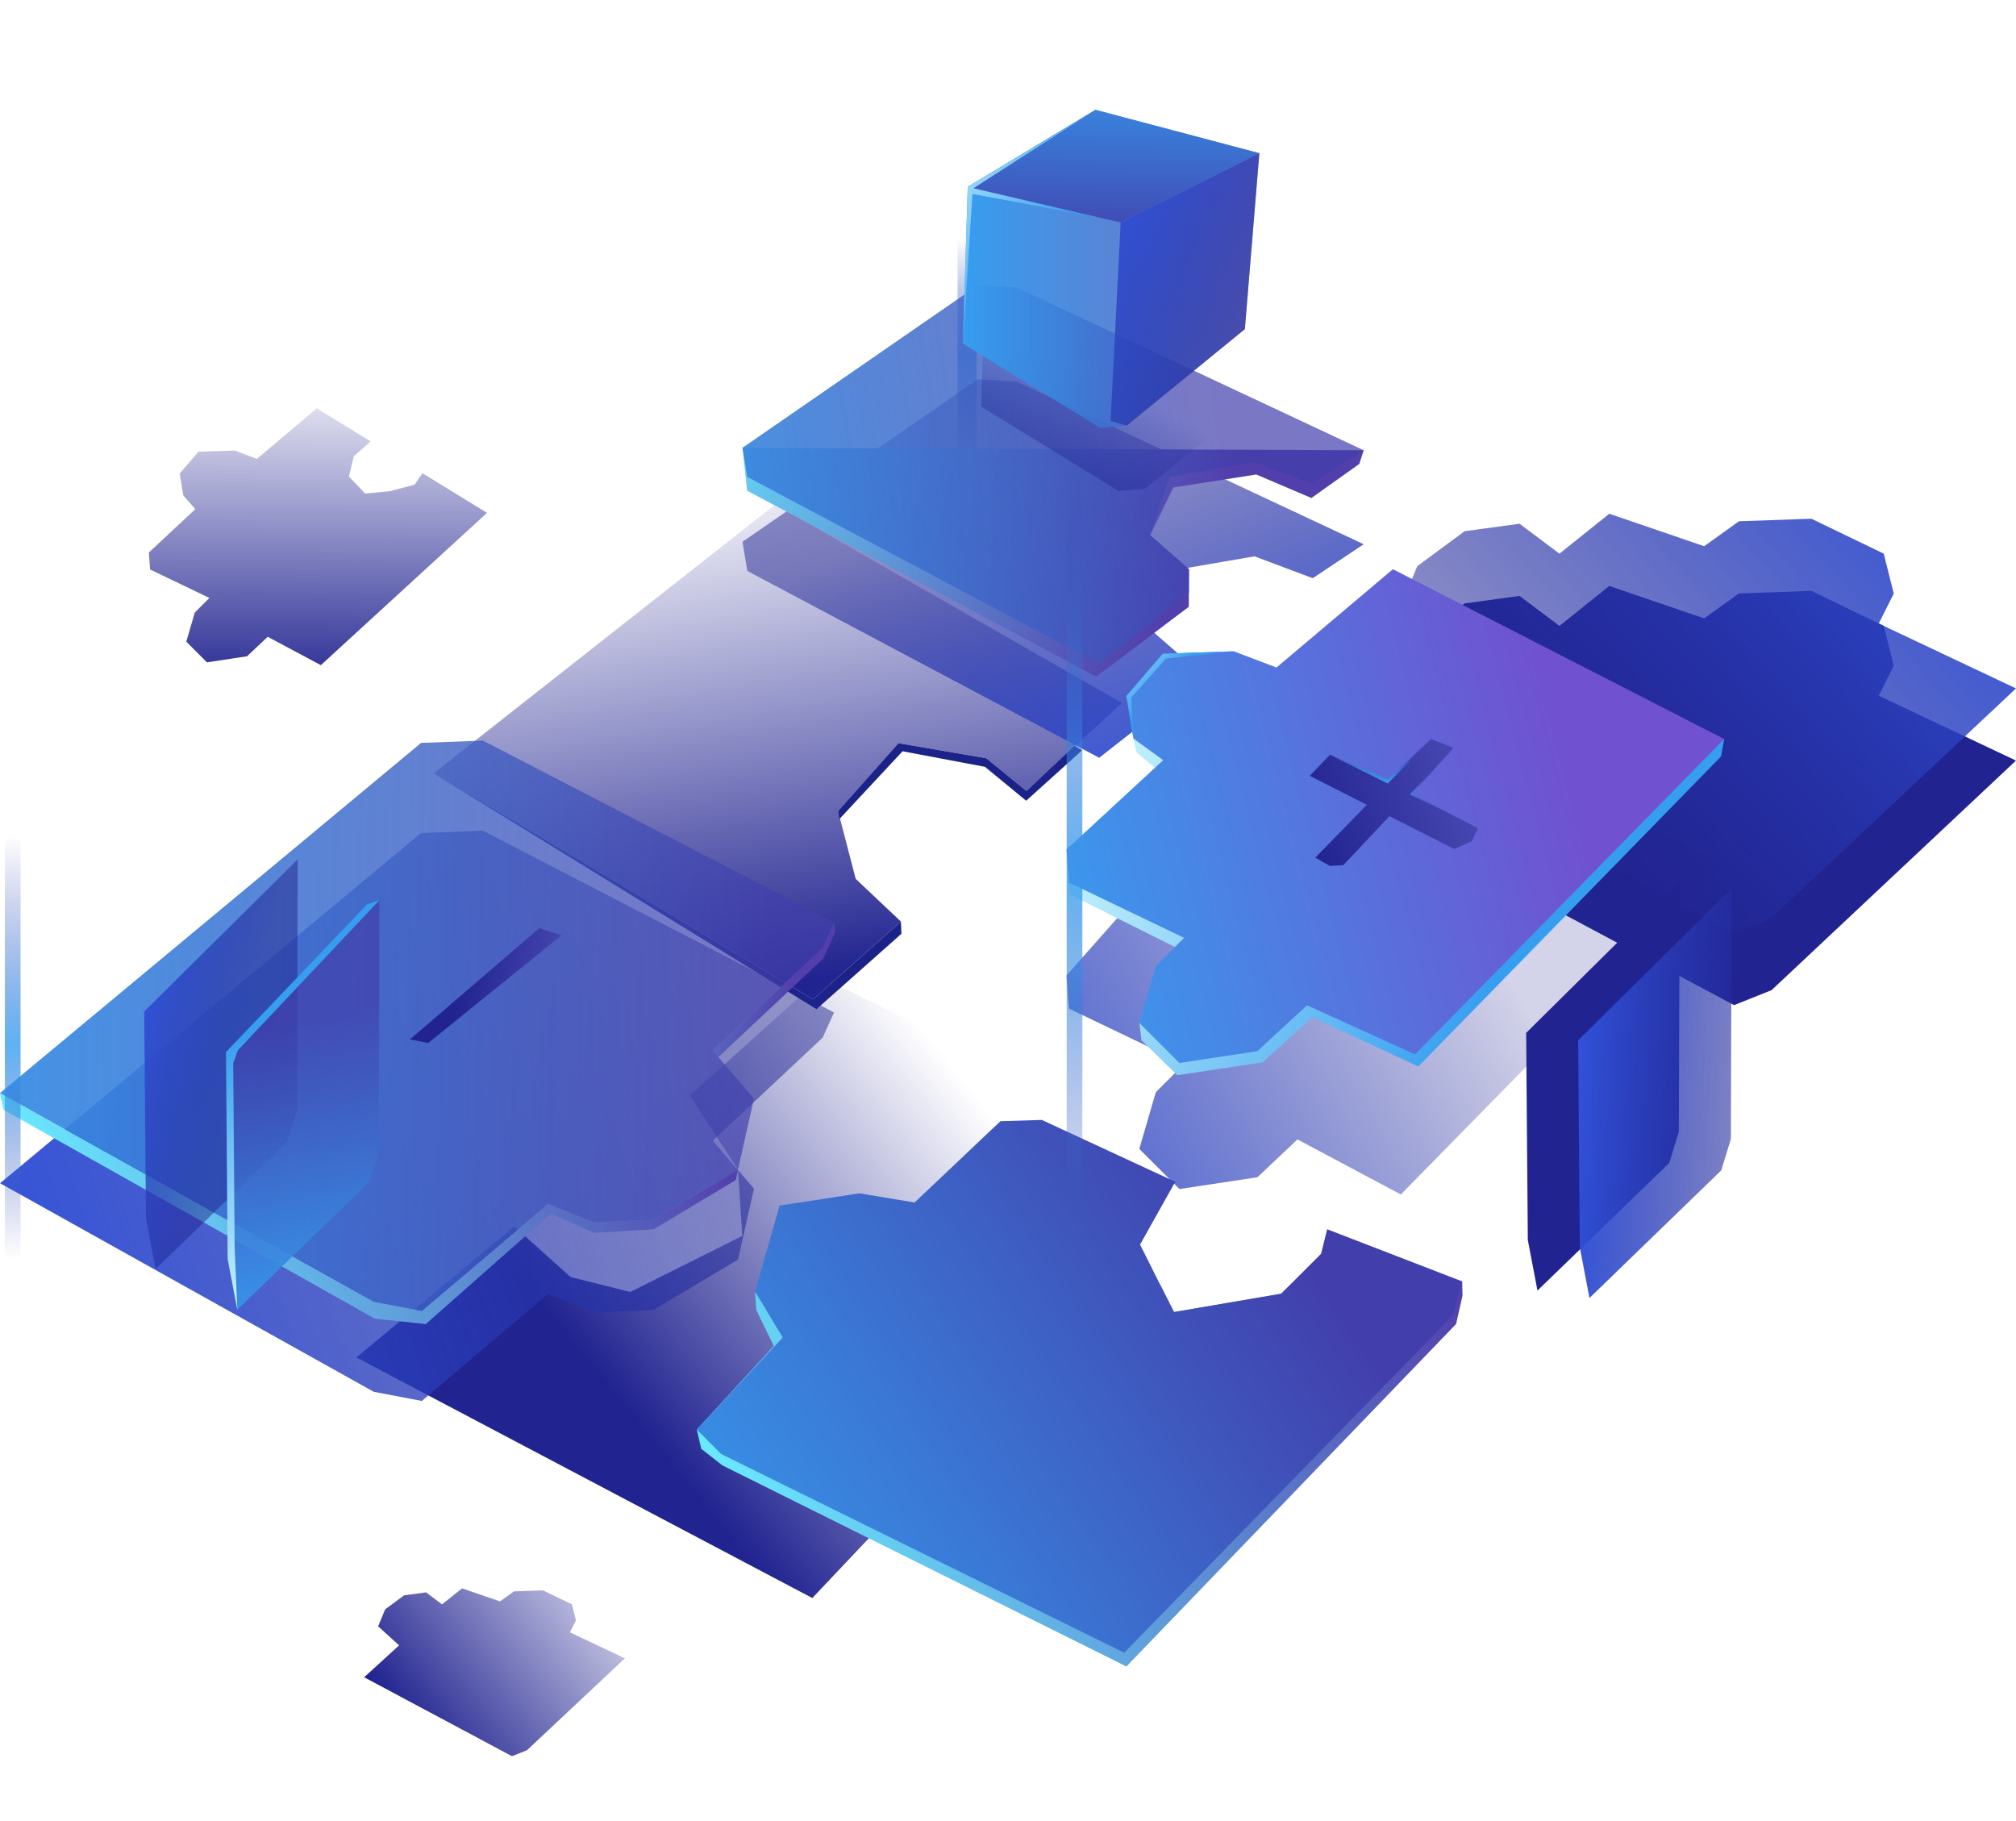<svg xmlns="http://www.w3.org/2000/svg" xmlns:xlink="http://www.w3.org/1999/xlink" width="310" height="280" fill="none"><g clip-path="url(#i)"><g fill="#1b2389"><path d="M125.551 155.17l13.062-11.597-.082-1.878-13.521 11.972-58.332-34.763 58.873 36.266zm3.527-29.24l9.71-10.416 12.668 2.391 6.339 5.212 8.583-7.74-1.126-.705-7.411 6.934-6.174-5.02-13.52-2.317-9.28 10.424.211 1.237z"/></g><path d="M125.01 153.668l13.521-11.973-6.953-6.568-2.711-10.433 9.279-10.424 13.52 2.317 6.174 5.02 14.684-13.521-53.312-30.522-52.534 41.341 58.332 34.763z" fill="url(#A)"/><path d="M247.463 90.095l14.583 4.983 5.368-3.838 11.13-.385 11.121 5.377 1.538 6.137-2.308 4.599L310 116.943l-37.593 35.304-5.762 2.299-56.766-30.311 13.42-12.275-8.061-7.291 2.693-6.522 7.282-5.368 8.446-1.154 6.137 4.608 7.667-6.137z" fill="#212390"/><path d="M247.463 78.992l14.583 4.992 5.368-3.838 11.13-.385 11.121 5.368 1.538 6.137-2.308 4.608L310 105.85l-37.593 35.294-5.762 2.3-56.766-30.312 13.42-12.274-8.061-7.283 2.693-6.522 7.282-5.377 8.446-1.145 6.137 4.598 7.667-6.137z" fill="url(#B)"/><path d="M71.05 244.224l5.835 1.997 2.153-1.539 4.452-.156 4.461 2.153.614 2.455-.925 1.85 8.446 3.994-15.05 14.134-2.308.916L56 257.891l5.368-4.91-3.224-2.922 1.081-2.611 2.913-2.153 3.38-.458 2.455 1.842 3.078-2.455z" fill="url(#C)"/><path d="M54.797 208.719l70.112 36.989 56.766-59.981 2.052-7.484-57.453-27.948-20.198 18.137 7.401 11.396.66 10.204-17.221 8.62-9.16-2.29-8.693-7.786-24.265 20.143z" fill="url(#D)"/><path d="M.01 181.928l64.745-53.844 9.508-.357 53.99 27.947-1.759 3.875-16.891 15.838 6.339 7.383-2.464 10.91-13.026 7.75-9.151.348-7.035-2.812-19.401 16.442-7.392-1.41L.01 181.928z" fill="url(#E)"/><path d="M113.477 179.828l-.33 1.612-12.613 7.567-9.115.568-6.733-2.95-19.218 16.965-7.85-.843L.55 170.64 0 168.066l57.471 32.08 7.392 1.41 19.401-16.452 7.044 2.822 9.142-.357 13.026-7.741z" fill="url(#F)"/><path d="M128.435 143.297l-1.823 4.067-16.149 15.17-.861-1.008 16.891-15.838 1.759-3.866.183 1.475z" fill="url(#G)"/><path d="M126.494 145.688l-16.892 15.839.861 1.007 5.478 6.385-2.464 10.91-13.026 7.74-9.142.357-7.044-2.821-19.401 16.452-7.392-1.411L0 168.067l64.754-53.844 9.508-.348 53.99 27.948-1.758 3.865z" fill="url(#H)"/><path d="M150.156 10h-2.906v92.031h2.906V10z" fill="url(#I)"/><path d="M114.172 83.306l.742 4.479 54.109 28.727 13.805-10.818v-3.729l-5.973-5.23 2.987-8.95 13.062-2.244 8.959 3.362 7.832-5.221-53.359-25.007-5.972-.366-36.192 24.998z" fill="url(#J)"/><path d="M114.172 68.852l.714 6.595 53.689 28.589L182.8 93.3l.028-5.789-5.973-5.23 3.573-7.328 12.742-1.997 8.482 3.618 7.365-5.24.678-2.107-95.523-.375z" fill="url(#K)"/><path d="M114.172 68.853l.742 4.479 54.109 28.727 13.805-10.819v-3.728l-5.973-5.231 2.987-8.95 13.062-2.244 8.959 3.362 7.832-5.221-53.359-25.007-5.972-.366-36.192 24.998z" fill="url(#L)"/><path d="M171.268 26.578L151.62 38.441l-.733 24.082 21.114 12.971 4.076-.366 18.165-14.821 2.217-27.059-25.191-6.669z" fill="url(#M)"/><path d="M116.105 198.579l.202 2.876 2.684 5.505-11.845 12.843.688 2.968 3.251 2.546 62.125 30.916 50.693-52.662.989-4.379-.055-2.171-26.161.303-1.677 1.621-16.452 2.785-2.125-4.186-62.317 1.035z" fill="url(#N)"/><path d="M107.146 219.804l13.21-14.153-4.251-7.071 3.774-13.209 12.266-1.887 8.491 1.41 13.2-12.503 6.367-.193 20.518 9.509-5.413 9.654 5.194 10.379 16.506-2.831 6.129-6.128.943-3.774 20.757 8.015-1.411 5.194-50.555 51.902-61.951-30.54-3.774-3.774z" fill="url(#O)"/><path d="M176.83 135.484l-12.834 14.501.366 5.084 17.726 8.51-4.361 4.36-2.537 8.711 6.174 6.174 11.981-1.813 6.174-5.817 15.884 8.464 49.722-50.647-50.94-26.107-17.899 15.106-6.586-2.492-10.883.366-5.615 6.522 1.09 6.532 2.538 2.546z" fill="url(#P)"/><path d="M74.886 78.856l-25.548 23.414-8.171-4.36-3.179 2.995-6.165.935-3.179-3.179 1.31-4.479 2.244-2.244-9.124-4.379-.183-2.611 7.145-6.669-1.85-2.107-.559-3.362 2.886-3.353 5.606-.183 3.38 1.282 9.215-7.777 8.272 5.084-2.583 2.29-.751 3.114 2.501 2.62 3.866-.376 3.737-.998 1.2-1.759 9.93 6.101z" fill="url(#Q)"/><path d="M174.293 113.562l.449 2.089 2.904 2.464-13.283 17.579.156 1.841 16.25 8.125-5.578 11.615.339 2.675 5.505 5.368 13.099-1.97 7.676-6.925 16.287 7.557 46.543-47.669.486-2.675-90.833-.074z" fill="url(#R)"/><path d="M166.433 48.892h-2.41v137.806h2.41V48.892z" fill="url(#S)"/><path d="M3.161 98.32H.752v137.807h2.409V98.32z" fill="url(#T)"/><path d="M265.125 113.627l-47.532 48.494-16.617-7.548-7.631 7.054-11.981 1.814-6.174-6.165 2.537-8.721 4.361-4.351-17.726-8.51-.366-5.084 14.867-13.731-4.571-3.316-1.09-6.54 5.606-6.513 10.901-.367 6.577 2.492 17.899-15.115 50.94 26.106z" fill="url(#U)"/><path d="M234.676 158.815l23.606-23.377-.129 38.565-1.474 4.809-20.263 19.621-1.484-7.777-.256-31.841z" fill="#212390"/><path d="M242.672 159.961l23.606-23.377-.119 38.555-1.484 4.819-20.263 19.621-1.484-7.786-.256-31.832z" fill="url(#V)"/><path d="M22.178 155.517l23.606-23.377-.119 38.555-1.484 4.818-20.262 19.622-1.475-7.787-.266-31.831z" fill="url(#W)"/><path d="M34.754 161.764l23.606-23.377-.119 38.555-1.484 4.818-20.262 19.622-1.484-7.787-.256-31.831z" fill="url(#X)"/><path d="M168.448 16.888l-19.64 11.853-.742 24.092 21.124 12.971 4.076-.375 18.156-14.821 2.226-27.05-25.2-6.669z" fill="url(#Y)"/><path d="M193.648 23.555l-21.325 10.653-1.548 30.522 2.492.696 18.156-14.821 2.225-27.05z" fill="url(#Z)"/><path d="M148.807 28.741l23.514 5.469 21.325-10.653-25.2-6.669-19.639 11.853z" fill="url(#a)"/><path d="M63.041 159.813l19.914-17.111 3.371 1.118-20.482 16.552-2.803-.559z" fill="url(#b)"/><path d="M227.256 127.34l-.907 1.988-2.73 1.209-9.966-5.047-7.09 7.539-2.08.119-2.216-1.283 7.914-8.125-8.785-4.452 3.133-3.252 8.867 4.416 6.66-6.834 3.453 1.374-6.705 7.145 10.452 5.203z" fill="url(#c)"/><path d="M204.529 116.036l8.867 4.416 6.66-6.834-6.669 6.22-8.858-3.802z" fill="url(#d)"/><path d="M223.508 114.992l-6.146 6.541-.312.339-.247.265 10.452 5.203-10.031-5.194.229-.403 6.055-6.751z" fill="url(#e)"/><path d="M179.286 101.261l-5.341 6.028.348 6.274-1.09-6.54 5.606-6.513 10.901-.366-10.424 1.117z" fill="url(#f)"/><path d="M168.448 16.888l-19.64 11.853-.742 24.092 1.466-23.02 19.117 3.591-18.97-4.452 18.769-12.064z" fill="url(#g)"/><path d="M58.36 138.387l-1.933.687-19.795 20.72-1.878 1.97.256 31.831 1.484 7.787-.412-9.527-.22-28.406.705-1.951 21.792-23.111z" fill="url(#h)"/></g><defs><linearGradient id="A" x1="125.752" y1="150.407" x2="112.424" y2="70.438" xlink:href="#j"><stop stop-color="#212390"/><stop offset="1" stop-color="#212390" stop-opacity="0"/></linearGradient><linearGradient id="B" x1="298.605" y1="66.543" x2="235.308" y2="122.87" xlink:href="#j"><stop stop-color="#3152da"/><stop offset="1" stop-color="#212390" stop-opacity=".5"/></linearGradient><linearGradient id="C" x1="61.863" y1="264.614" x2="99.823" y2="235.531" xlink:href="#j"><stop stop-color="#212390"/><stop offset="1" stop-color="#212390" stop-opacity="0"/></linearGradient><linearGradient id="D" x1="98.867" y1="219.583" x2="154.854" y2="174.368" xlink:href="#j"><stop stop-color="#212390"/><stop offset="1" stop-color="#212390" stop-opacity="0"/></linearGradient><linearGradient id="E" x1="-1.712" y1="195.1" x2="120.329" y2="152.249" xlink:href="#j"><stop stop-color="#3152da"/><stop offset="1" stop-color="#212390" stop-opacity=".5"/></linearGradient><linearGradient id="F" x1="11.469" y1="195.547" x2="102.814" y2="155.508" xlink:href="#j"><stop offset=".01" stop-color="#6ae8ff"/><stop offset="1" stop-color="#523fac"/></linearGradient><linearGradient id="G" x1="92.106" y1="140.741" x2="121.226" y2="152.97" xlink:href="#j"><stop offset=".01" stop-color="#6ae8ff"/><stop offset="1" stop-color="#523fac"/></linearGradient><linearGradient id="H" x1="-29.423" y1="155.811" x2="117.773" y2="158.65" xlink:href="#j"><stop stop-color="#369ef0"/><stop offset=".31" stop-color="#3983dd" stop-opacity=".91"/><stop offset="1" stop-color="#423fac" stop-opacity=".7"/></linearGradient><linearGradient id="I" x1="148.267" y1="36.721" x2="148.524" y2="74.024" xlink:href="#j"><stop stop-color="#3e3fac" stop-opacity="0"/><stop offset=".49" stop-color="#369ef0" stop-opacity=".8"/><stop offset="1" stop-color="#3e3fac" stop-opacity="0"/></linearGradient><linearGradient id="J" x1="177.231" y1="123.757" x2="157.994" y2="74.741" xlink:href="#j"><stop stop-color="#3152da"/><stop offset="1" stop-color="#212390" stop-opacity=".5"/></linearGradient><linearGradient id="K" x1="108.923" y1="49.496" x2="183.808" y2="84.168" xlink:href="#j"><stop offset=".01" stop-color="#6ae8ff"/><stop offset="1" stop-color="#523fac"/></linearGradient><linearGradient id="L" x1="85.281" y1="84.544" x2="187.921" y2="68.56" xlink:href="#j"><stop stop-color="#369ef0"/><stop offset=".31" stop-color="#3983dd" stop-opacity=".91"/><stop offset="1" stop-color="#423fac" stop-opacity=".7"/></linearGradient><linearGradient id="M" x1="153.882" y1="87.475" x2="168.584" y2="58.071" xlink:href="#j"><stop stop-color="#212390"/><stop offset="1" stop-color="#212390" stop-opacity="0"/></linearGradient><linearGradient id="N" x1="115.473" y1="240.203" x2="223.088" y2="193.028" xlink:href="#j"><stop offset=".01" stop-color="#6ae8ff"/><stop offset="1" stop-color="#523fac"/></linearGradient><linearGradient id="O" x1="99.525" y1="251.7" x2="195.36" y2="186.332" xlink:href="#j"><stop stop-color="#369ef0"/><stop offset=".39" stop-color="#3a7cd8"/><stop offset="1" stop-color="#423fac"/></linearGradient><linearGradient id="P" x1="145.254" y1="181.093" x2="224.243" y2="136.428" xlink:href="#j"><stop stop-color="#3152da"/><stop offset="1" stop-color="#212390" stop-opacity=".2"/></linearGradient><linearGradient id="Q" x1="48.66" y1="107.353" x2="49.137" y2="54.718" xlink:href="#j"><stop stop-color="#212390"/><stop offset="1" stop-color="#212390" stop-opacity="0"/></linearGradient><linearGradient id="R" x1="161.863" y1="111.135" x2="233.331" y2="144.222" xlink:href="#j"><stop stop-color="#daffff"/><stop offset="1" stop-color="#369ef0"/></linearGradient><linearGradient id="S" x1="165.223" y1="70.455" x2="165.223" y2="200.777" xlink:href="#j"><stop stop-color="#3e3fac" stop-opacity="0"/><stop offset=".49" stop-color="#369ef0" stop-opacity=".8"/><stop offset="1" stop-color="#3e3fac" stop-opacity="0"/></linearGradient><linearGradient id="T" x1="2.282" y1="128.558" x2="1.732" y2="193.532" xlink:href="#j"><stop stop-color="#3e3fac" stop-opacity="0"/><stop offset=".49" stop-color="#369ef0" stop-opacity=".8"/><stop offset="1" stop-color="#3e3fac" stop-opacity="0"/></linearGradient><linearGradient id="U" x1="155.037" y1="140.796" x2="243.589" y2="117.557" xlink:href="#j"><stop offset=".01" stop-color="#369ef0"/><stop offset=".98" stop-color="#7051cf"/></linearGradient><linearGradient id="V" x1="242.232" y1="167.408" x2="272.204" y2="168.938" xlink:href="#j"><stop stop-color="#3152da"/><stop offset="1" stop-color="#212390" stop-opacity=".5"/></linearGradient><linearGradient id="W" x1="20.126" y1="160.069" x2="36.596" y2="164.054" xlink:href="#j"><stop stop-color="#3152da"/><stop offset="1" stop-color="#212390" stop-opacity=".5"/></linearGradient><linearGradient id="X" x1="54.787" y1="203.269" x2="44.674" y2="157.394" xlink:href="#j"><stop stop-color="#369ef0"/><stop offset=".31" stop-color="#3983dd" stop-opacity=".91"/><stop offset="1" stop-color="#423fac" stop-opacity=".7"/></linearGradient><linearGradient id="Y" x1="148.066" y1="41.346" x2="193.648" y2="41.346" xlink:href="#j"><stop stop-color="#369ef0"/><stop offset=".31" stop-color="#3983dd" stop-opacity=".91"/><stop offset="1" stop-color="#423fac" stop-opacity=".7"/></linearGradient><linearGradient id="Z" x1="167.514" y1="36.846" x2="194.986" y2="50.477" xlink:href="#j"><stop stop-color="#3152da"/><stop offset="1" stop-color="#212390" stop-opacity=".5"/></linearGradient><linearGradient id="a" x1="171.753" y1="6.289" x2="170.892" y2="38.781" xlink:href="#j"><stop stop-color="#369ef0"/><stop offset=".39" stop-color="#3a7cd8"/><stop offset="1" stop-color="#423fac"/></linearGradient><linearGradient id="b" x1="88.03" y1="153.96" x2="70.644" y2="150.873" xlink:href="#j"><stop stop-color="#4d4db6"/><stop offset="1" stop-color="#212390"/></linearGradient><linearGradient id="c" x1="229.042" y1="118.73" x2="200.691" y2="127.359" xlink:href="#j"><stop stop-color="#4d4db6"/><stop offset="1" stop-color="#212390"/></linearGradient><linearGradient id="d" x1="211.464" y1="120.168" x2="212.187" y2="115.514" xlink:href="#j"><stop stop-color="#369ef0"/><stop offset=".39" stop-color="#3a7cd8"/><stop offset="1" stop-color="#423fac"/></linearGradient><linearGradient id="e" x1="215.291" y1="123.062" x2="220.311" y2="122.119" xlink:href="#j"><stop stop-color="#369ef0"/><stop offset=".39" stop-color="#3a7cd8"/><stop offset="1" stop-color="#423fac"/></linearGradient><linearGradient id="f" x1="170.611" y1="96.37" x2="179.67" y2="104.715" xlink:href="#j"><stop stop-color="#daffff"/><stop offset="1" stop-color="#369ef0"/></linearGradient><linearGradient id="g" x1="138.457" y1="22.805" x2="162.622" y2="37.517" xlink:href="#j"><stop stop-color="#daffff"/><stop offset="1" stop-color="#369ef0"/></linearGradient><linearGradient id="h" x1="54.787" y1="203.269" x2="44.674" y2="157.394" xlink:href="#j"><stop stop-color="#daffff"/><stop offset="1" stop-color="#369ef0"/></linearGradient><clipPath id="i"><path fill="#fff" d="M0 0h310v280H0z"/></clipPath><linearGradient id="j" gradientUnits="userSpaceOnUse"/></defs></svg>
